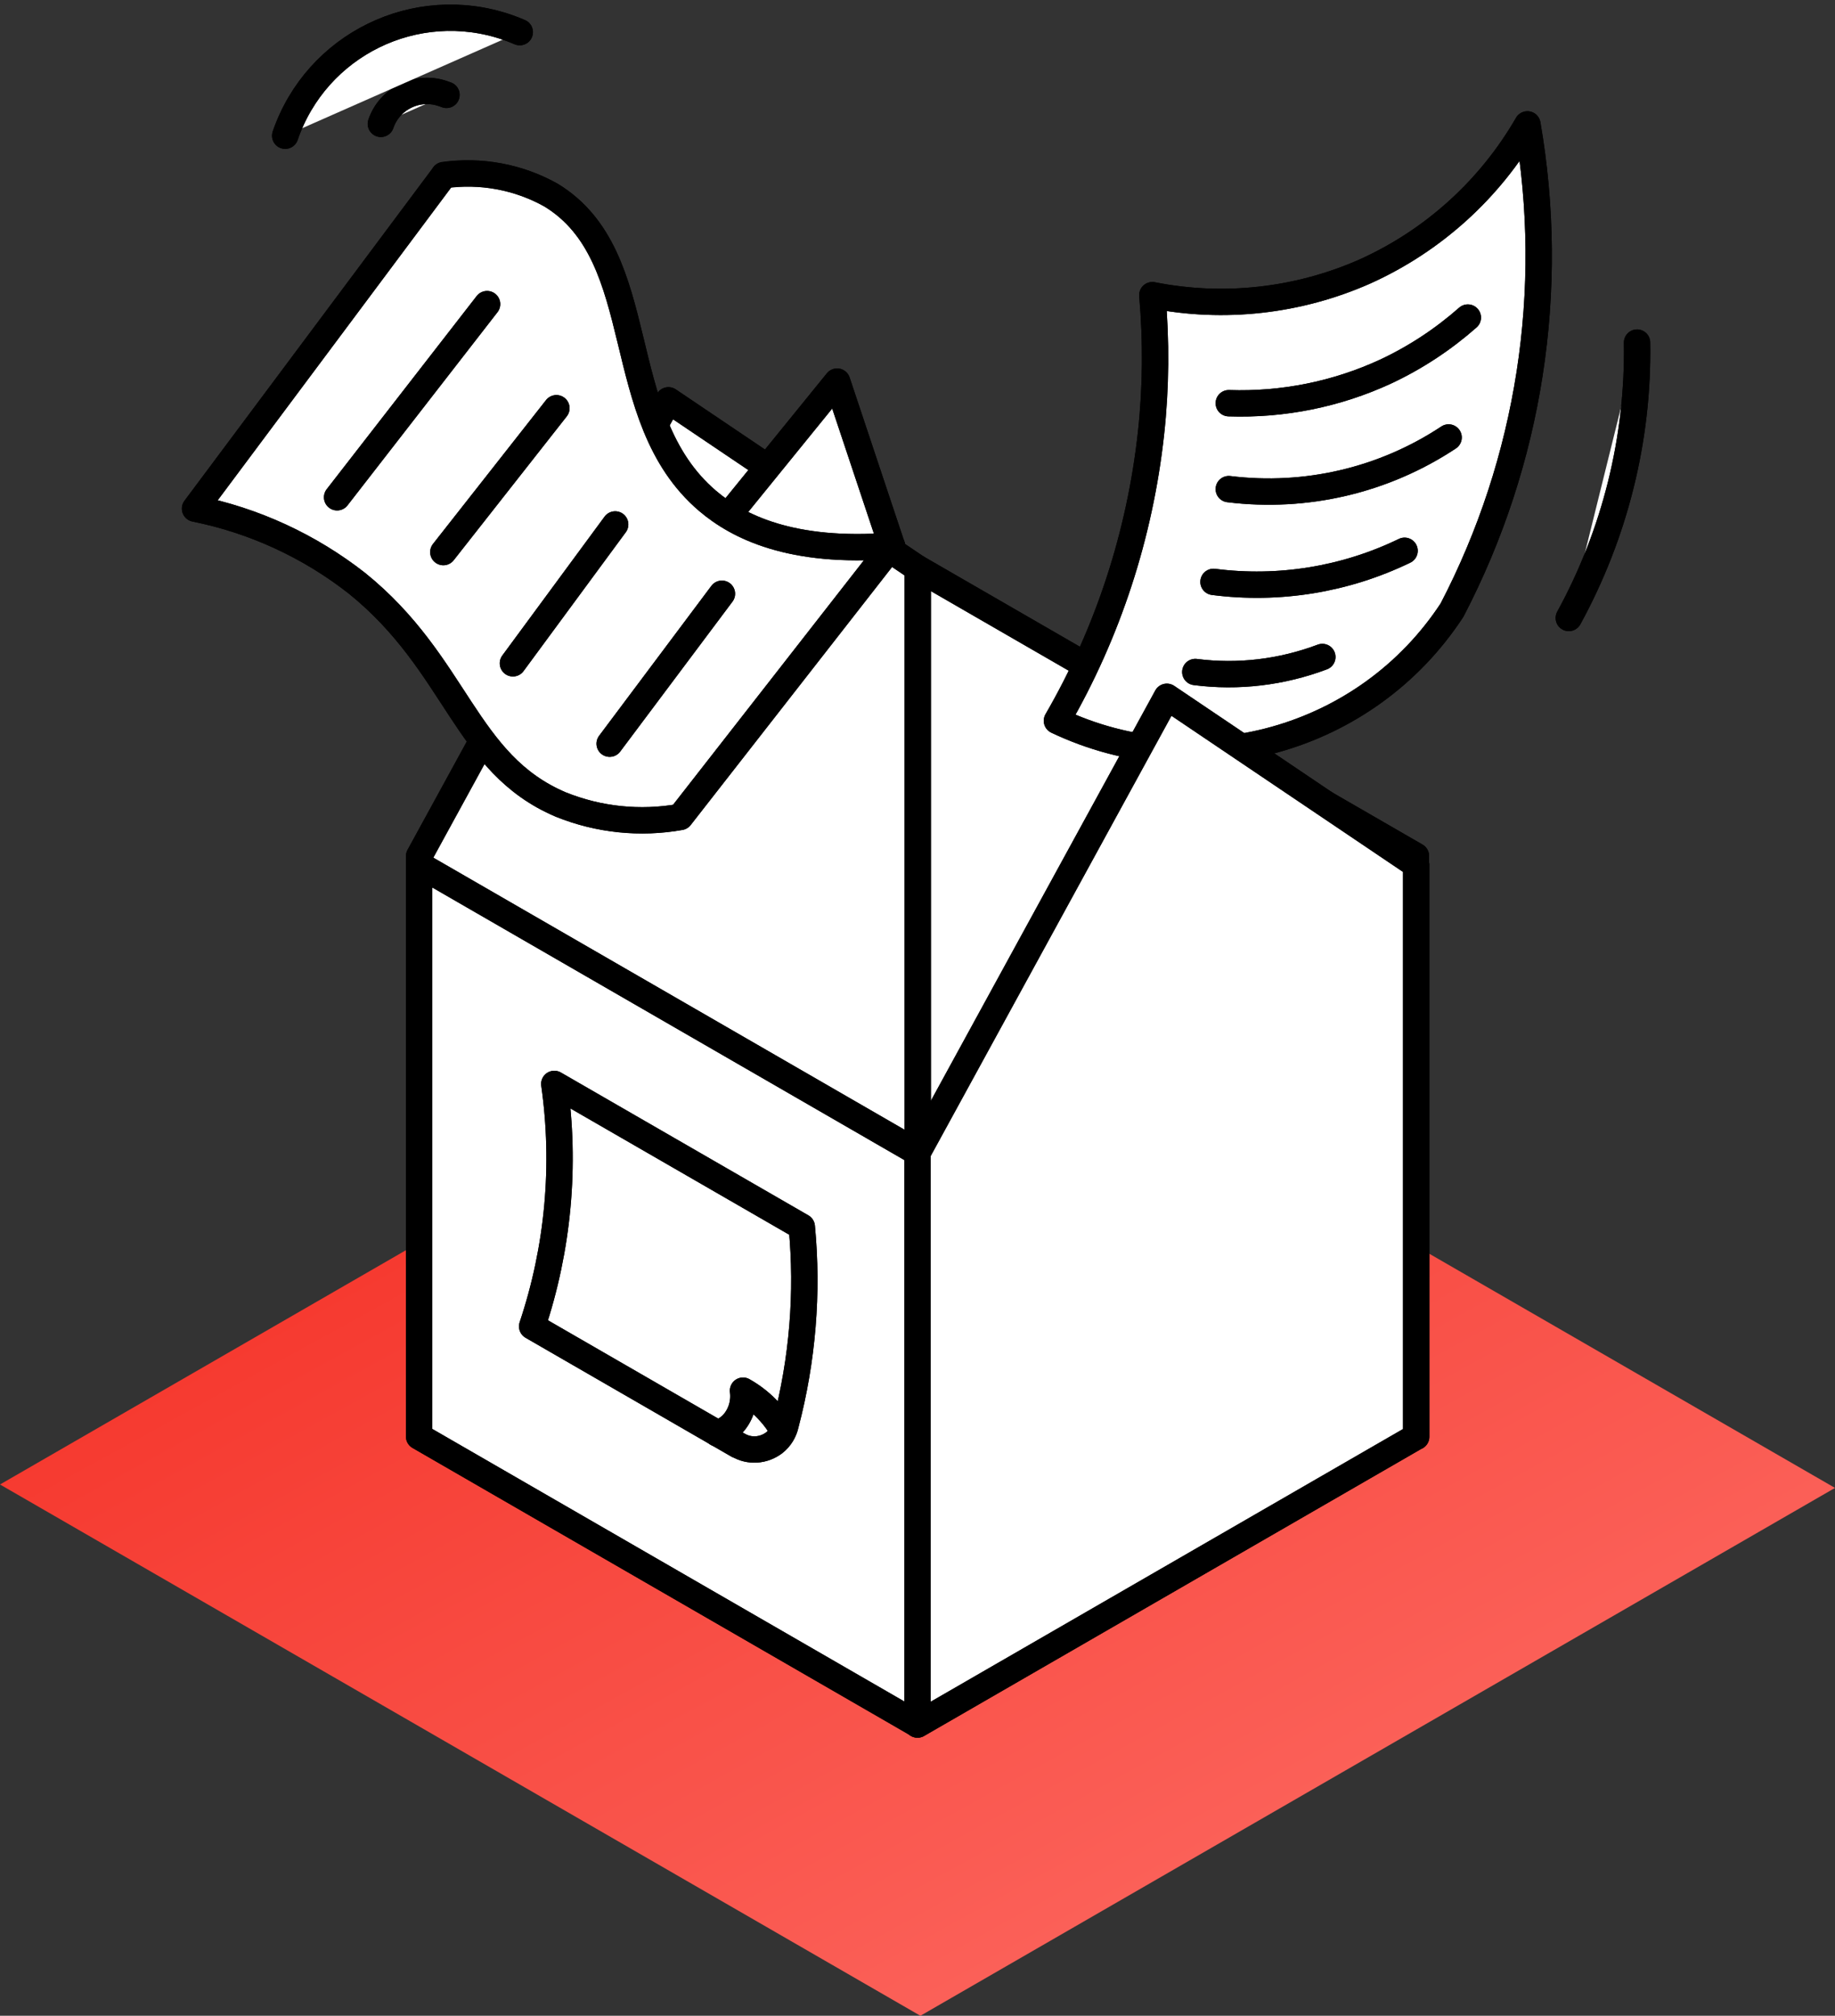 <?xml version="1.0" encoding="UTF-8"?><svg id="services" xmlns="http://www.w3.org/2000/svg" xmlns:xlink="http://www.w3.org/1999/xlink" viewBox="0 0 69.62 76.49"><rect x="0" y="0" width="69.62" height="76.49" fill="#333333" stroke="none"/><defs><style>.cls-1,.cls-2,.cls-3,.cls-4{stroke:#000;stroke-linecap:round;}.cls-1,.cls-3{fill:none;}.cls-2,.cls-3{stroke-linejoin:round;}.cls-2,.cls-4{fill:#fff;}.cls-5{fill:url(#Dégradé_sans_nom_3);}</style><linearGradient id="Dégradé_sans_nom_3" x1="-2438.42" y1="-144.57" x2="-2437.42" y2="-145.62" gradientTransform="translate(169761.49 -5771.77) scale(69.62 -40.19)" gradientUnits="userSpaceOnUse"><stop offset="0" stop-color="#f3281d"/><stop offset="1" stop-color="#fe766f"/></linearGradient></defs><path id="Tracé_5503" class="cls-5" d="m0,56.33l34.92,20.16,34.7-20.03-34.92-20.16L0,56.33Z"/><path id="Tracé_5504" class="cls-2" d="m53.72,54.19l-18.91-10.57v-22.06l18.91,10.92v21.71Z"/><path id="Tracé_5505" class="cls-3" d="m53.72,54.19l-18.91-10.57v-22.06l18.91,10.92v21.71Z"/><path id="Tracé_5506" class="cls-2" d="m34.81,43.27l-18.91,10.92v-21.7l9.46-17.3,9.46,6.38v21.7Z"/><path id="Tracé_5507" class="cls-3" d="m34.81,43.27l-18.91,10.92v-21.7l9.46-17.3,9.46,6.38v21.7Z"/><path id="Tracé_5508" class="cls-2" d="m34.81,65.43l-18.91-10.92v-21.7l18.91,10.92v21.7Z"/><path id="Tracé_5509" class="cls-3" d="m34.81,65.43l-18.91-10.92v-21.7l18.91,10.92v21.7Z"/><path id="Tracé_5510" class="cls-2" d="m28,54.84l-7.81-4.51c.99-2.96,1.28-6.11.84-9.2l9.39,5.42c.24,2.51.03,5.05-.61,7.49-.06.28-.21.53-.44.71-.4.3-.94.34-1.37.08"/><path id="Tracé_5511" class="cls-3" d="m28,54.84l-7.81-4.51c.99-2.96,1.28-6.11.84-9.2l9.39,5.42c.24,2.51.03,5.05-.61,7.49-.06.28-.21.53-.44.71-.4.3-.94.34-1.37.08Z"/><path id="Tracé_5512" class="cls-2" d="m27.21,54.39c.22-.07.43-.19.59-.36.31-.34.45-.8.39-1.26.39.22.74.5,1.03.83.18.2.34.42.47.66"/><path id="Tracé_5513" class="cls-3" d="m27.21,54.39c.22-.07.43-.19.59-.36.31-.34.45-.8.39-1.26.39.22.74.5,1.03.83.18.2.34.42.47.66"/><path id="Tracé_5514" class="cls-2" d="m40.1,27.35c5.34,2.54,11.75.75,14.99-4.2,2.95-5.66,3.95-12.14,2.86-18.43-1.42,2.46-3.57,4.41-6.16,5.58-2.53,1.12-5.35,1.44-8.07.9.15,1.74.14,3.5-.05,5.24-.42,3.84-1.63,7.56-3.57,10.91"/><path id="Tracé_5515" class="cls-3" d="m40.1,27.35c5.34,2.54,11.75.75,14.99-4.2,2.95-5.66,3.95-12.14,2.86-18.43-1.42,2.46-3.57,4.41-6.16,5.58-2.53,1.12-5.35,1.44-8.07.9.15,1.74.14,3.5-.05,5.24-.42,3.84-1.63,7.56-3.57,10.91Z"/><path id="Tracé_5516" class="cls-2" d="m27.62,19.58l4.14-5.1,2.08,6.24c-1.03.83-2.39,1.15-3.68.85-1.07-.3-1.98-1.02-2.53-1.99"/><path id="Tracé_5517" class="cls-3" d="m27.62,19.58l4.14-5.1,2.08,6.24c-1.03.83-2.39,1.15-3.68.85-1.07-.3-1.98-1.01-2.53-1.99Z"/><path id="Tracé_5518" class="cls-2" d="m16.84,6.65l-9.44,12.65c2.24.45,4.34,1.42,6.14,2.83,3.82,3.08,4.08,6.85,7.74,8.4,1.44.58,3.01.74,4.53.47l8.03-10.29c-3.83.3-5.85-.73-6.99-1.7-3.75-3.19-2.09-9.27-5.95-11.61-1.23-.69-2.66-.95-4.06-.76"/><path id="Tracé_5519" class="cls-3" d="m16.84,6.65l-9.44,12.65c2.24.45,4.34,1.42,6.14,2.83,3.82,3.08,4.08,6.85,7.74,8.4,1.44.58,3.01.74,4.53.47l8.03-10.29c-3.83.3-5.85-.73-6.99-1.7-3.75-3.19-2.09-9.27-5.95-11.61-1.24-.69-2.66-.95-4.06-.75Z"/><path id="Tracé_5520" class="cls-2" d="m46.62,15.3c2.05.07,4.09-.34,5.95-1.2,1.13-.53,2.18-1.22,3.12-2.05"/><path id="Tracé_5521" class="cls-3" d="m46.62,15.3c2.05.07,4.09-.34,5.95-1.2,1.13-.53,2.18-1.22,3.12-2.05"/><path id="Tracé_5522" class="cls-2" d="m46.62,18.56c2.93.36,5.88-.33,8.34-1.96"/><path id="Tracé_5523" class="cls-3" d="m46.62,18.56c2.93.36,5.88-.33,8.34-1.96"/><path id="Tracé_5524" class="cls-2" d="m46.04,22.08c2.48.32,5-.09,7.25-1.18"/><path id="Tracé_5525" class="cls-3" d="m46.04,22.08c2.48.32,5-.09,7.25-1.18"/><path id="Tracé_5526" class="cls-2" d="m45.35,25.5c1.63.21,3.28.01,4.82-.57"/><path id="Tracé_5527" class="cls-3" d="m45.35,25.5c1.63.21,3.28.01,4.82-.57"/><line id="Ligne_1422" class="cls-1" x1="12.79" y1="18.87" x2="18.48" y2="11.54"/><line id="Ligne_1423" class="cls-3" x1="12.79" y1="18.87" x2="18.48" y2="11.54"/><line id="Ligne_1424" class="cls-1" x1="16.82" y1="20.95" x2="21.11" y2="15.49"/><line id="Ligne_1425" class="cls-3" x1="16.82" y1="20.95" x2="21.11" y2="15.49"/><path id="Tracé_5528" class="cls-4" d="m19.46,25.17l3.88-5.27"/><path id="Tracé_5529" class="cls-3" d="m19.46,25.17l3.88-5.27"/><path id="Tracé_5530" class="cls-4" d="m23.13,28.22l4.26-5.69"/><path id="Tracé_5531" class="cls-3" d="m23.13,28.22l4.26-5.69"/><path id="Tracé_5532" class="cls-2" d="m14.45,4.7c.33-.97,1.39-1.48,2.35-1.15.05.02.09.03.14.05"/><path id="Tracé_5533" class="cls-3" d="m14.45,4.7c.33-.97,1.39-1.48,2.35-1.15.05.02.09.03.14.05"/><path id="Tracé_5534" class="cls-2" d="m10.82,5.15C12.01,1.69,15.77-.15,19.23,1.03c.17.06.33.12.49.19"/><path id="Tracé_5535" class="cls-3" d="m10.82,5.15C12.01,1.69,15.77-.15,19.23,1.03c.17.06.33.12.49.19"/><path id="Tracé_5536" class="cls-2" d="m53.72,54.52l-18.91,10.92v-21.7l9.46-17.3,9.46,6.38v21.7Z"/><path id="Tracé_5537" class="cls-3" d="m53.72,54.52l-18.91,10.92v-21.7l9.46-17.3,9.46,6.38v21.7Z"/><path id="Tracé_5538" class="cls-2" d="m62.11,13c.06,3.65-.84,7.25-2.59,10.45"/><path id="Tracé_5539" class="cls-3" d="m62.11,13c.06,3.65-.84,7.25-2.59,10.45"/></svg>